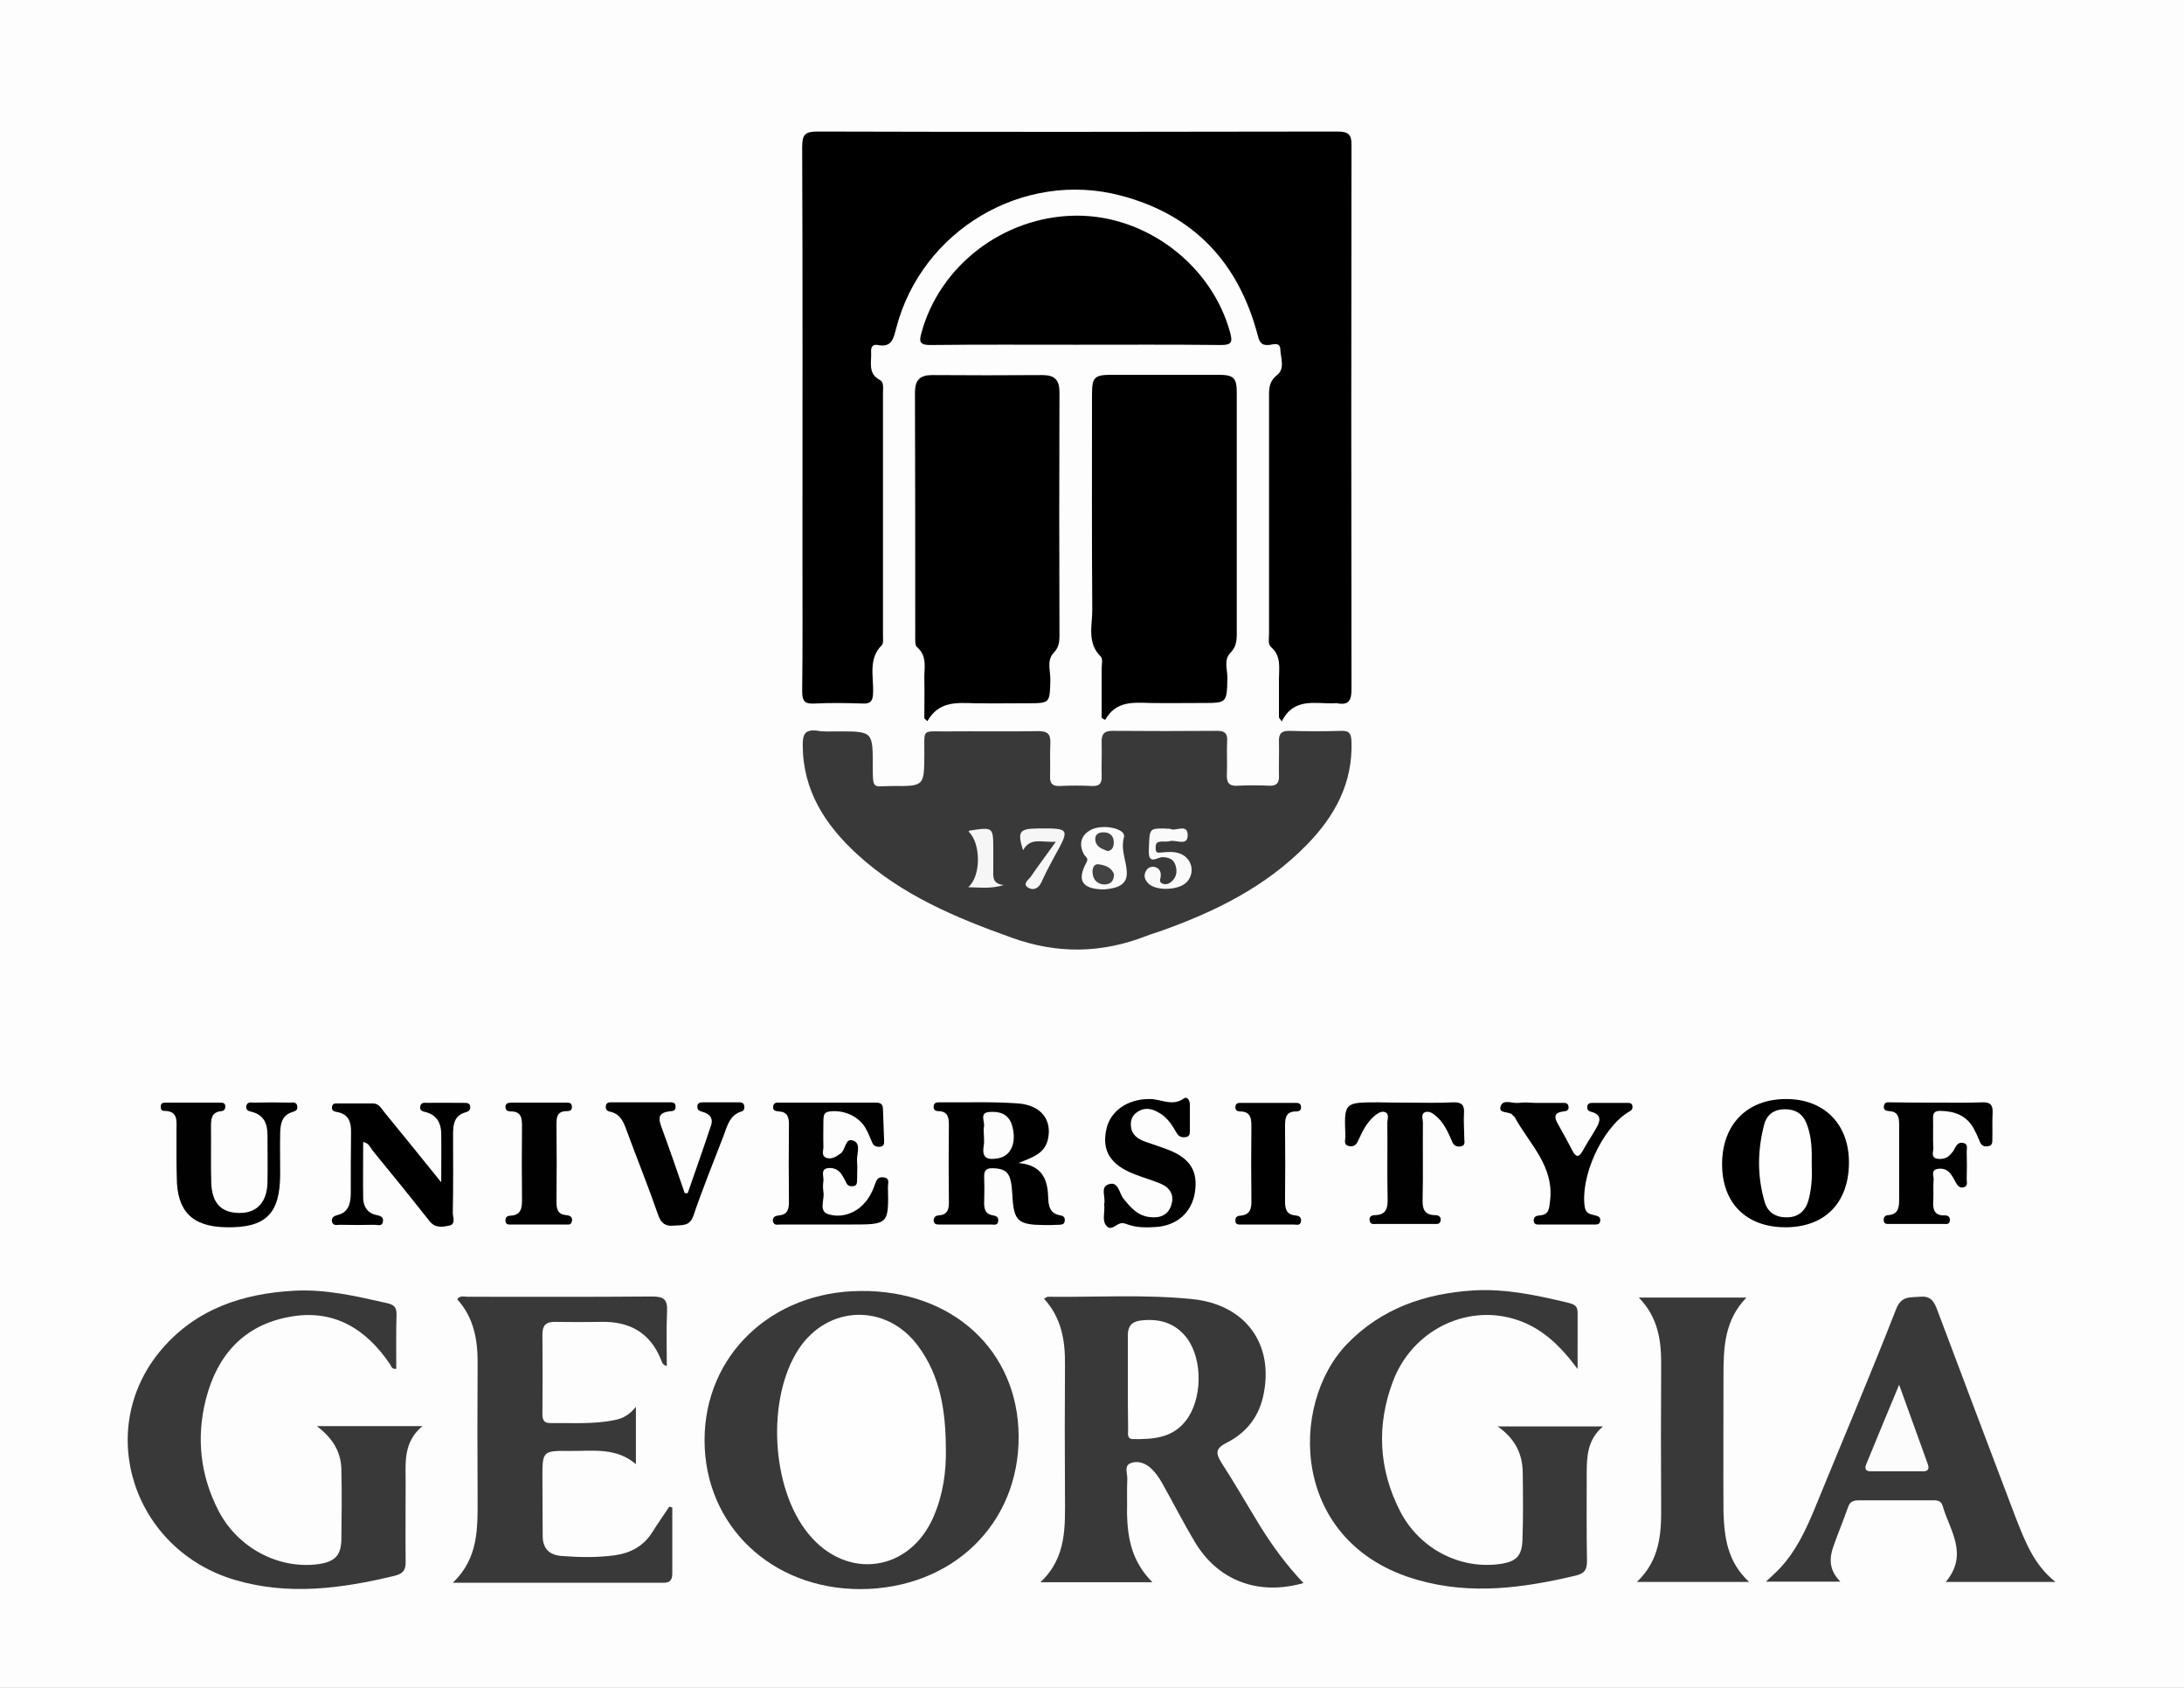 <?xml version="1.0" encoding="utf-8"?>
<!-- Generator: Adobe Illustrator 23.0.6, SVG Export Plug-In . SVG Version: 6.00 Build 0)  -->
<svg version="1.1" id="Layer_1" xmlns="http://www.w3.org/2000/svg" xmlns:xlink="http://www.w3.org/1999/xlink" x="0px" y="0px"
	 viewBox="0 0 792 612" style="enable-background:new 0 0 792 612;" xml:space="preserve">
<rect x="0" y="0" width="792" height="612" fill="#808080" stroke="none"/>
<style type="text/css">
	.st0{fill:#FDFDFD;}
	.st1{fill:#393939;}
	.st2{fill:#010101;}
	.st3{fill:#FCFCFC;}
	.st4{fill:#FAFAFA;}
	.st5{fill:#F6F6F6;}
	.st6{fill:#FEFEFE;}
	.st7{fill:#434343;}
	.st8{fill:#424242;}
</style>
<g>
	<path class="st0" d="M797,307c0,131.8,0,263.7,0.1,395.5c0,3.7-0.8,4.6-4.6,4.6c-263.7-0.1-527.3-0.1-791,0c-3.7,0-4.6-0.8-4.6-4.6
		c0.1-263.7,0.1-527.3,0-791c0-3.7,0.8-4.6,4.6-4.6c263.7,0.1,527.3,0.1,791,0c3.7,0,4.6,0.8,4.6,4.6C797,43.3,797,175.2,797,307z"
		/>
	<path d="M463.8,260.2c0-4.7,0-9.3,0-14c0-4,0.9-8.3-2.8-11.5c-1.3-1.1-0.8-3.1-0.8-4.8c0-29,0-58,0-87c0-2.7,0.4-4.9,2.9-6.9
		c3-2.3,1.3-6.2,1.2-9.3c-0.1-2.9-2.8-1.7-4.3-1.6c-3,0.2-3.4-1.6-4-3.9C449,95,432.7,77.8,406.4,70.9C371,61.6,334.2,83.5,325,119
		c-1,3.8-1.6,7.1-6.7,6.1c-2.1-0.4-2.5,1-2.4,2.7c0.2,3.6-1.3,7.6,3.2,10c1.5,0.8,1.1,3,1.1,4.7c0,29.3,0,58.7,0,88
		c0,1.2,0.2,2.8-0.4,3.4c-5.1,5.1-2.9,11.5-3.2,17.5c-0.1,2.7-0.8,3.8-3.7,3.7c-5.8-0.2-11.7-0.3-17.5,0c-3.5,0.2-4.5-0.8-4.5-4.4
		c0.2-16.3,0.1-32.7,0.1-49c0-49.5,0.1-99-0.1-148.5c0-4.4,1.1-5.5,5.5-5.5c62.8,0.2,125.7,0.1,188.5,0c4.1,0,5.3,1,5.2,5.2
		c-0.1,65.7-0.1,131.3,0,197c0,4.1-1,5.9-5.2,5.1c-0.3-0.1-0.7,0-1,0c-6.9,0.3-14.6-2.3-19.1,6.6
		C464.5,261.1,464.2,260.7,463.8,260.2z"/>
	<path class="st1" d="M303.9,265.2c12.6,0,12.6,0,12.6,12.5c0,9,0,7.3,7.1,7.3c11.6,0.1,11.5,0,11.6-11.3c0.1-9.8-1.3-8.4,8.4-8.5
		c11-0.1,22,0.1,33-0.1c3.3,0,4.4,1.1,4.3,4.3c-0.2,4,0,8-0.1,12c-0.1,2.4,0.6,3.7,3.4,3.6c4-0.2,8-0.2,12,0
		c2.8,0.1,3.4-1.3,3.3-3.7c-0.1-4,0.1-8,0-12c-0.1-2.8,0.6-4.3,3.9-4.3c12.7,0.1,25.3,0.1,38,0c2.9,0,3.8,1.1,3.6,3.8
		c-0.2,4,0.1,8-0.1,12c-0.1,2.9,0.7,4.3,3.9,4.1c3.8-0.2,7.7-0.2,11.5,0c2.6,0.1,3.6-1,3.5-3.5c-0.1-4.2,0.1-8.3,0-12.5
		c-0.1-2.7,0.7-3.9,3.7-3.9c6.3,0.2,12.7,0.2,19,0c3-0.1,3.5,1.3,3.6,3.9c0.5,15.1-6.1,27.1-16.2,37.4
		c-14.9,15.3-33.5,24.4-53.3,31.4c-1.6,0.6-3.2,1-4.7,1.6c-16.3,6.4-32.4,6.7-49,0.7c-20.2-7.2-39.8-15.4-55.9-30.1
		c-11.7-10.7-19.9-23.2-19.9-39.9c0-3.8,0.9-5.5,5-5.1C298.5,265.4,301.2,265.2,303.9,265.2z"/>
	<path d="M335.2,260.5c0-4.8,0.1-9.6,0-14.3c-0.1-4,1.2-8.3-2.7-11.6c-0.7-0.6-0.6-2.5-0.6-3.8c0-29.5,0-59-0.1-88.5
		c0-4.5,1.8-6.3,6.2-6.3c13.3,0.1,26.7,0.1,40,0c4.4,0,6.2,1.7,6.2,6.2c-0.1,29.5-0.1,59,0,88.5c0,2.2-0.3,4.1-2,5.9
		c-2.8,2.9-1.2,6.7-1.3,10c-0.2,8.4-0.1,8.4-8.4,8.4c-6.3,0-12.7,0.1-19,0c-6.5-0.2-13.1-0.8-17.2,6.5
		C335.9,261.1,335.6,260.8,335.2,260.5z"/>
	<path d="M399.5,260.3c0-5.9,0-11.9,0-17.8c0-1.5,0.5-3.6-0.3-4.4c-5.1-5-3.1-11.3-3.1-17c-0.2-26-0.1-51.9-0.1-77.9
		c0-6.4,0.8-7.3,7.2-7.3c12.8,0,25.6,0,38.4,0c5.8,0,6.9,1,6.9,6.6c0,29.1,0,58.3,0,87.4c0,2.5-0.3,4.8-2.3,6.8
		c-2.5,2.6-1.1,6-1.1,9c-0.2,9.2-0.1,9.2-9.1,9.2c-6.3,0-12.7,0.1-19,0c-6.2-0.2-12.4-0.7-16.2,6.1
		C400.4,260.9,399.9,260.6,399.5,260.3z"/>
	<path class="st1" d="M417.9,573.7c-14,0-26.7,0-40.6,0c9.7-9.1,8.9-20.4,8.9-31.5c-0.1-15.8-0.1-31.6,0-47.5
		c0.1-8.7-1.3-16.9-7.6-23.8c0.7-0.3,1-0.7,1.4-0.7c17.3,0.2,34.6-0.9,51.9,0.8c19.8,1.8,30.5,16.5,26.1,35.6
		c-1.8,7.7-6.5,13.2-13.3,16.6c-3.9,2-3.9,3.7-1.8,7.1c4.8,7.4,9.2,15.1,13.8,22.6c4.6,7.5,9.8,14.6,16,21.1
		c-16.4,4.7-31.1-0.9-39.4-14.9c-4.2-7-7.9-14.3-11.9-21.4c-1.1-1.9-2.3-3.7-3.9-5.2c-2-1.9-4.8-3-7.4-2c-2.6,0.9-1.2,3.8-1.3,5.8
		c-0.2,4.2,0,8.3-0.1,12.5C408.9,557.7,410.4,566.2,417.9,573.7z"/>
	<path class="st1" d="M369.4,520.7c0.2,31.9-24.1,55.4-57.4,55.5c-32.3,0-56.5-23.1-56.5-54c0-30.7,24.2-53.9,56.6-54.1
		C345.4,467.8,369.2,489.7,369.4,520.7z"/>
	<path class="st1" d="M572.1,496.4c-6.3-8.5-13.2-15.3-23.2-18.2c-17.6-5.2-36.8,4.4-43.7,22.5c-6.1,16-5.3,32.1,2.6,47.4
		c7.1,13.6,21.7,21,36.1,19c5.8-0.8,8-2.8,8.2-8.7c0.3-8.2,0.2-16.3,0.1-24.5c-0.1-6.7-2.7-12.2-9.1-16.7c13.2,0,25.3,0,38.2,0
		c-5.5,4.7-5.9,10.6-5.9,16.7c0,10.7-0.1,21.3,0.1,32c0,3.1-0.7,4.6-4.1,5.4c-19,4.5-37.9,7.1-57.2,1.6c-46.2-13-47-63.5-25.7-85.6
		c12.5-12.9,28.3-18.3,45.8-19.4c11.8-0.7,23.2,1.8,34.5,4.5c1.9,0.5,3.3,1,3.3,3.5C572.1,482.9,572.1,489.7,572.1,496.4z"/>
	<path class="st1" d="M114.9,517.1c13.3,0,25.3,0,38.3,0c-7,5.8-6.1,13.2-6.1,20.4c0,9.5-0.1,19,0,28.5c0.1,3.2-0.8,4.6-4.1,5.4
		c-19.2,4.6-38.3,7.2-57.7,1.5C48.2,562,34,518.3,58.5,489.4c12.6-14.8,29.5-20.4,48.3-21.4c11.4-0.6,22.5,2,33.5,4.5
		c2.2,0.5,3.5,1.2,3.5,3.9c-0.2,6.6-0.1,13.3-0.1,19.9c-1.7,0.3-1.8-1-2.3-1.7c-8.8-13-20.7-20.1-36.5-17.1
		c-16.4,3-26.1,13.8-30.2,29.7c-3.6,14.1-2.1,27.8,4.6,40.7c7.1,13.6,22.1,21.3,36.5,19.2c5.7-0.9,7.9-3.2,8-8.9
		c0.1-8.3,0.2-16.7,0-25C123.8,526.9,121,521.7,114.9,517.1z"/>
	<path class="st1" d="M243.8,546.6c0,8,0,15.9,0,23.9c0,2.2-0.7,3.4-3.1,3.4c-25.1,0-50.2,0-76.5,0c9.4-9,9-19.8,9-30.7
		c-0.1-16.2-0.1-32.3,0-48.5c0.1-8.7-1.3-16.9-7.4-23.6c1.1-1.5,2.6-0.9,3.8-0.9c22.3,0,44.6,0.1,66.9-0.1c4.1,0,5.6,1,5.4,5.3
		c-0.3,6.6-0.1,13.2-0.1,19.9c-1.6-0.4-1.8-1.5-2.1-2.3c-3.9-9.7-11.3-13.9-21.6-13.7c-5.7,0.1-11.3,0.1-17,0
		c-3.1,0-4.4,1.3-4.4,4.5c0.1,9.5,0.1,19,0,28.5c0,2,0.1,3.7,2.8,3.7c7.8-0.1,15.7,0.5,23.4-1.1c2.8-0.5,5.3-1.8,7.7-4.8
		c0,7.6,0,14,0,20.8c-7.2-6.2-15.7-4.7-23.9-4.8c-10-0.1-10,0-10,9.8c0,7,0.1,14,0.1,21c0,4.6,2.4,7,7,7.3c6.5,0.5,13,0.6,19.4-0.3
		c5.5-0.8,10.1-3.3,13.2-8.1c2-3.2,4.2-6.3,6.3-9.5C243.2,546.4,243.5,546.5,243.8,546.6z"/>
	<path d="M390.3,125c-17.7,0-35.3-0.1-53,0.1c-3.6,0-4.1-1.1-3.2-4.2c6.5-24.5,29.8-42.4,55.9-42.7c25.5-0.3,49.4,17.8,56.1,42.4
		c0.9,3.4,0.6,4.5-3.3,4.5C425.3,124.9,407.8,125,390.3,125z"/>
	<path class="st1" d="M745.4,573.6c-12.9,0-25.8,0-39.8,0c8.4-10,1.5-18.6-1.1-27.5c-0.6-2.2-2.3-2.1-4-2.1c-8.7,0-17.3,0-26,0
		c-1.9,0-3.5,0.1-4.3,2.4c-1.7,4.9-3.7,9.6-5.4,14.5c-1.5,4.3-1.5,8.5,2.6,12.6c-9.2,0-17.7,0-27,0c1.9-1.8,3.6-3.3,5.1-4.9
		c5.8-6.2,9.3-13.7,12.5-21.4c9.9-24.2,20.1-48.2,29.6-72.5c1.9-4.9,5-4.2,8.6-4.5c3.8-0.4,5.1,1.5,6.3,4.7
		c9.4,25.1,18.9,50.1,28.4,75.2C734.3,558.7,737.5,567.4,745.4,573.6z"/>
	<path class="st1" d="M634.3,573.6c-14,0-26.9,0-40.7,0c8.2-7.8,8.9-17.2,8.8-27.1c-0.1-17-0.1-34,0-51c0.1-9-0.9-17.6-8.1-25
		c13.2,0,25.7,0,39,0c-8,8.3-8.3,18.2-8.3,28.3c0,16.5-0.1,33,0,49.5C625.3,557.4,626.4,566.3,634.3,573.6z"/>
	<path d="M369.4,421.7c8.5,0.8,10.5,5.9,10.7,12.3c0.1,3.1,0.5,6.1,4.5,6.7c1.2,0.2,1.7,0.9,1.5,2.1c-0.2,1.4-1.4,1.2-2.3,1.3
		c-1.7,0.1-3.3,0.1-5,0.1c-9.8-0.1-11.2-1.4-11.7-11.2c-0.4-7.4-1.7-9.2-6.9-9.4c-2.2-0.1-3.4,0.5-3.3,3c0.1,3,0.1,6,0,9
		c-0.1,2.6,0.3,4.7,3.3,5.1c1.1,0.2,1.9,0.6,1.8,1.9c-0.1,1.9-1.5,1.4-2.6,1.4c-6.2,0-12.3,0-18.5,0c-1,0-2.1,0.1-2.3-1.3
		c-0.1-1.2,0.6-1.9,1.7-2c3.7-0.2,3.9-2.7,3.8-5.6c-0.1-9-0.1-18,0-27c0-2.7-0.2-5.1-3.7-5.2c-1.1,0-2-0.4-1.8-1.8
		c0.1-1.4,1.2-1.4,2.2-1.4c9.5,0.1,19-0.3,28.5,0.4c8.4,0.7,12.3,6.1,10.7,13.1C378.8,418.3,374.5,419.6,369.4,421.7z"/>
	<path d="M647.5,445c-14.3,0-23.1-8.8-23-23.1c0.1-14.2,9-23.3,23-23.4c14-0.1,23.1,9.1,23,23.2C670.4,436.2,661.7,445,647.5,445z"
		/>
	<path class="st2" d="M300.6,444c-5.8,0-11.7,0-17.5,0c-1,0-2.5,0.5-2.8-1.2c-0.2-1.6,1-2,2.2-2.1c3-0.3,3.6-2.1,3.6-4.9
		c-0.1-9.3-0.1-18.7,0-28c0-2.7-0.5-4.6-3.6-4.8c-1.3-0.1-2.4-0.3-2.1-2c0.3-1.4,1.5-1.2,2.4-1.2c11.7,0,23.3,0,35,0
		c1.7,0,2.4,0.8,2.4,2.4c0.1,3.7,0.3,7.3,0.4,11c0,1.1,0.3,2.4-1.5,2.6c-1.3,0.1-2.3-0.3-2.8-1.5c-0.8-1.8-1.5-3.7-2.5-5.4
		c-2.6-4.3-7.9-6.5-12.9-5.9c-2.2,0.3-2.2,1.5-2.3,3.1c0,3.2-0.1,6.3,0,9.5c0.1,1.5-1,3.6,1.3,4.3c1.9,0.5,3.4-0.6,5-1.7
		c1.9-1.4,1.5-6,4.8-4.5c2.6,1.2,0.9,4.8,1.1,7.3c0.2,2.3,0,4.7,0,7c0,1-0.1,2-1.5,2.1c-1,0.1-1.9-0.1-2.4-1.2
		c-0.4-0.9-0.9-1.8-1.4-2.6c-1.2-2.2-3.3-3.1-5.5-2.7c-2.5,0.5-1.2,3-1.4,4.6c-0.2,1.3-0.2,2.7,0,4c0.5,2.7-1.8,6.8,1.6,8
		c3.9,1.3,8.3,0.4,11.8-2.5c2.6-2.2,4.2-5.1,5.3-8.3c0.5-1.4,1-2.8,3.1-2.5c2.4,0.3,1.6,2.1,1.6,3.4c0.3,13.7,0.2,13.7-13.5,13.7
		C305.9,444,303.2,444,300.6,444z"/>
	<path d="M160,428.7c0-7,0.1-12.4,0-17.9c-0.1-3.6-1.6-6.4-5.4-7.5c-1.1-0.3-2.5-0.4-2.2-2.1c0.3-1.7,1.7-1.3,2.8-1.3
		c4.3-0.1,8.7,0,13,0c1,0,2.1-0.1,2.3,1.3c0.2,1.2-0.5,1.8-1.6,2.1c-4.1,1.1-4.6,4.3-4.6,7.9c0,9.5,0.1,19-0.1,28.5
		c0,1.6,1.2,4.2-1.3,4.7c-2.5,0.5-5.1,1-7.2-1.7c-6.7-8.5-13.5-16.9-20.4-25.3c-1-1.2-1.5-3-3.6-3.3c0,6.9-0.1,13.6,0,20.4
		c0.1,3.1,1.6,5.4,4.9,6.1c1.1,0.2,2.4,0.5,2.3,2.1c-0.2,2.2-1.9,1.4-3.1,1.4c-4.2,0.1-8.3,0.1-12.5,0c-1,0-2.5,0.5-2.9-1.1
		c-0.3-1.5,0.7-2.1,1.9-2.4c4.1-1,4.8-4.1,4.9-7.7c0-7.3,0-14.7,0.1-22c0.1-3.8-0.7-7-5.2-7.7c-1.2-0.2-1.9-0.7-1.7-1.9
		c0.2-1.4,1.4-1.2,2.3-1.2c4.2,0,8.3,0,12.5,0c2.3,0,3,1.8,4.2,3.2C145.9,411.2,152.4,419.3,160,428.7z"/>
	<path class="st2" d="M64,418.8c0-3,0-6,0-9c0-3.3,0.7-7-4.5-7c-1,0-1.3-0.8-1.2-1.8c0.1-1.1,1-1.2,1.8-1.2c6.7,0,13.3,0,20,0
		c0.9,0,1.6,0.3,1.6,1.4c0,1-0.5,1.6-1.4,1.7c-3.7,0.3-3.8,2.9-3.8,5.8c0.1,6.7-0.1,13.3,0.1,20c0.2,7.6,3.7,11.2,10.5,11.1
		c6.2,0,9.8-4.1,9.9-11.2c0.1-5.7,0-11.3,0-17c0-4-1.2-7.2-5.5-8.4c-1.1-0.3-2.4-0.4-2.2-2.1c0.3-1.7,1.7-1.3,2.8-1.3
		c4.3-0.1,8.7-0.1,13,0c1.1,0,2.5-0.4,2.7,1.4c0.2,1.3-0.7,1.7-1.7,2c-3.8,1.1-4.4,4.2-4.5,7.5c-0.1,5,0,10,0,15
		c0,14.4-5.2,19.6-19.6,19.3c-12.3-0.2-17.9-5.8-17.9-18.2C64,424.2,64,421.5,64,418.8z"/>
	<path class="st2" d="M702.9,399.8c5.3,0,10.7,0.1,16-0.1c2.9-0.1,3.8,1,3.7,3.7c-0.2,3.2,0,6.3-0.1,9.5c0,1.1,0.1,2.5-1.5,2.7
		c-1.5,0.3-2.5-0.2-3.1-1.8c-0.6-1.5-1.3-3-2.1-4.5c-2.6-4.8-6.9-6.4-12.1-6.5c-1.9,0-2.7,0.5-2.7,2.5c0.1,3.7-0.1,7.3,0.1,11
		c0,1.3-0.9,3.3,1.2,3.8c1.6,0.3,3.4,0.1,4.7-1.2c0.7-0.7,1.4-1.5,1.8-2.4c0.7-1.3,1.4-2.4,3-2.1c2,0.3,1.4,2,1.4,3.2
		c0.1,3.3,0.1,6.7,0,10c0,1.1,0.5,2.5-1.1,2.9c-1.6,0.4-2.3-0.7-3-2c-0.6-1.2-1.3-2.4-2.1-3.3c-1.2-1.3-2.9-1.7-4.6-1.3
		c-2.2,0.5-1.1,2.5-1.2,3.8c-0.2,2.3,0,4.7-0.1,7c-0.2,3.2-0.2,6.2,4.3,6c1.2,0,1.8,0.7,1.7,1.9c-0.2,1.5-1.4,1.2-2.3,1.2
		c-6.5,0-13,0-19.5,0c-0.9,0-2.1,0.2-2.2-1.3c-0.1-1.2,0.6-1.9,1.7-1.9c3.7-0.3,3.9-2.9,3.9-5.7c0-9,0-18,0-27c0-2.5-0.2-4.8-3.5-5
		c-1.3-0.1-2.3-0.4-2-2c0.3-1.4,1.4-1.2,2.4-1.2C691.2,399.8,697,399.8,702.9,399.8z"/>
	<path class="st2" d="M400.4,436.6c0.7-2.3-1.5-6,1.4-7.1c3.8-1.5,4,3.1,5.6,5.1c2.6,3.2,5.1,6.2,9.5,6.7c3.7,0.5,6.8-0.7,7.9-4.5
		c1.1-3.6-0.6-6.2-3.9-7.6c-3.1-1.3-6.3-2.2-9.4-3.4c-8.8-3.4-12-8.5-10.3-16.3c1.4-6.7,7.8-11.1,15.8-11c4.1,0,8.1,2.8,12.3-0.2
		c1.3-0.9,2.2,0.8,2.2,2.3c0,3,0,6,0,9c0,1.2,0.1,2.5-1.5,2.7c-1.4,0.2-2.5-0.1-3.3-1.5c-1.5-2.6-3.1-5.2-5.7-6.9
		c-2.5-1.6-5.1-2.6-7.9-1.1c-2.1,1.1-3.2,2.9-3,5.3c0.2,3.4,2.5,4.9,5.3,5.9c2.8,1,5.7,1.9,8.5,3c7.8,3.1,10.6,7.8,9.4,15.4
		c-1.1,7.2-6.5,12-14.1,12.5c-3.3,0.2-6.7,0.3-9.9-0.8c-0.8-0.3-1.6-0.6-2.4-0.6c-2,0-4,3.2-5.7,0.9
		C399.5,442.5,400.8,439.4,400.4,436.6z"/>
	<path class="st2" d="M510,399.8c5.7,0,11.3,0.2,17-0.1c3.1-0.1,4.1,1,3.9,4c-0.2,3,0.1,6,0.1,9c0,1.2,0.6,2.8-1.5,3
		c-1.6,0.2-2.5-0.6-3-2c-1.4-3.2-2.8-6.4-5.5-8.8c-1.1-1-2.5-2.1-4-1.7c-1.9,0.6-1,2.5-1,3.9c-0.1,9.1,0.1,18.3-0.1,27.4
		c-0.1,3.3,0.2,6,4.4,6.1c1.2,0,2.4,0.4,2.1,2c-0.2,1.4-1.4,1.2-2.3,1.2c-7,0-14,0-21,0c-0.9,0-2.1,0.3-2.4-1.1
		c-0.3-1.6,0.7-2.1,2-2.1c4.1-0.1,4.6-2.7,4.5-6.1c-0.2-9.1,0-18.3-0.1-27.4c0-1.3,0.9-3.3-1-3.9c-1.4-0.4-2.8,0.7-4,1.7
		c-2.5,2.3-4,5.2-5.4,8.3c-0.6,1.4-1.3,2.7-3.3,2.4c-2.4-0.4-1.5-2.3-1.5-3.5c-0.5-12.4-0.5-12.4,12-12.4
		C503.4,399.8,506.7,399.8,510,399.8z"/>
	<path class="st2" d="M249.4,432.6c2.8-8.1,5.7-16.2,8.4-24.4c1-2.8-0.5-4.4-3.2-5.1c-1.1-0.3-1.8-0.7-1.7-2
		c0.1-1.4,1.2-1.4,2.2-1.4c4.2,0,8.3,0,12.5,0c0.9,0,2.1-0.1,2.3,1.3c0.1,0.9,0,1.7-1,2c-4.3,1.3-5.2,5.3-6.5,8.8
		c-3.7,9.6-7.6,19.2-10.9,28.9c-1.4,4.1-4.1,3.4-7,3.7c-3.1,0.3-4.7-0.7-5.8-3.8c-3.6-10.4-7.7-20.5-11.5-30.8
		c-1.1-3.1-2.3-5.9-5.9-6.7c-1.1-0.2-1.8-0.8-1.6-2.1c0.2-1.4,1.3-1.3,2.3-1.3c6.8,0,13.7,0,20.5,0c1.1,0,2.5-0.2,2.5,1.6
		c0,1.8-1.4,1.5-2.5,1.7c-3.4,0.5-3.9,2.1-2.8,5.2c3,8.1,5.8,16.3,8.6,24.4C248.7,432.7,249.1,432.7,249.4,432.6z"/>
	<path class="st2" d="M556.5,399.9c3.3,0,6.7,0,10,0c1,0,2.1-0.1,2.3,1.3c0.2,1.3-0.6,1.7-1.8,1.8c-3.7,0.4-3.4,2.3-1.9,4.8
		c1.7,3,3.4,6.1,5,9.2c1.2,2.4,2.3,3.1,3.9,0.2c1.4-2.6,3.1-5.1,4.6-7.7c1.6-2.7,2.7-5.3-1.7-6.4c-1-0.3-1.4-0.9-1.3-1.8
		c0.1-1.4,1.2-1.4,2.2-1.4c4,0,8,0,12,0c1,0,2.1-0.1,2.2,1.3c0.1,1.2-0.7,1.6-1.6,2.1c-9.6,6-17.4,23.5-15.7,34.4
		c0.4,2.3,1.8,2.5,3.4,2.9c1.2,0.3,2.4,0.5,2.2,2.1c-0.2,1.4-1.3,1.3-2.3,1.3c-6.5,0-13,0-19.5,0c-0.9,0-2.1,0.2-2.3-1.2
		c-0.2-1.6,0.9-2,2.1-2.1c3.4-0.2,3.5-2.4,3.8-5.2c1.6-12.7-7.5-20.7-12.8-30.4c-0.2-0.3-0.5-0.4-0.7-0.7c-1.1-1.7-5.4-0.3-4.4-3.3
		c0.9-2.7,4.3-0.9,6.6-1.2C552.8,399.6,554.6,399.8,556.5,399.9C556.5,399.8,556.5,399.8,556.5,399.9z"/>
	<path class="st2" d="M195.5,444c-3.3,0-6.7,0-10,0c-0.9,0-2.1,0.2-2.2-1.3c-0.1-1.3,0.7-1.9,1.8-1.9c3.9-0.2,4.2-2.7,4.2-5.9
		c-0.1-8.8-0.1-17.7,0-26.5c0-2.9-0.2-5.4-4-5.4c-1.1,0-2-0.3-2-1.7c0-1.4,1.2-1.4,2.1-1.5c6.5,0,13,0,19.5,0c1.1,0,2.5-0.2,2.5,1.6
		c0,1.4-1,1.5-2.1,1.5c-3.3,0.1-3.5,2.2-3.5,4.8c0.1,9.3,0.1,18.7,0,28c0,2.7,0.4,4.6,3.5,4.9c1.3,0.1,2.4,0.6,2.1,2.2
		c-0.3,1.7-1.8,1.1-2.8,1.2C201.5,444,198.5,444,195.5,444z"/>
	<path d="M459.7,444c-3.2,0-6.3,0-9.5,0c-0.9,0-2.1,0.2-2.2-1.3c-0.1-1.3,0.6-1.8,1.7-1.9c3.9-0.3,4.2-2.8,4.1-6
		c-0.1-8.6-0.1-17.3,0-25.9c0-3,0-5.9-4.1-5.9c-1.2,0-1.8-0.6-1.7-1.8c0.2-1.4,1.3-1.3,2.2-1.3c6.5,0,13,0,19.4,0c1,0,2.1,0,2.2,1.4
		c0.1,1.3-0.6,1.7-1.8,1.7c-3.8,0-4,2.5-4,5.5c0.1,9,0.1,17.9,0,26.9c0,2.8,0.4,5,3.7,5.3c1.2,0.1,2.3,0.5,2.1,2.1
		c-0.3,1.8-1.7,1.2-2.7,1.2C466,444,462.9,444,459.7,444z"/>
	<path class="st3" d="M400.3,322.5c-7.9-0.1-9.9-3.2-6.3-9.8c0.9-1.6-0.4-2-0.9-2.9c-2.1-3.8-1-7.3,2.9-9.1c4.5-2,12.4-0.1,11.6,2.8
		c-1.4,5.1,1.3,9.3,1,13.8C408.2,321.5,403.9,322.2,400.3,322.5z"/>
	<path class="st4" d="M424.3,300.5c1.8,1.2,6.3-2.1,6.4,2.2c0.1,4.4-4.3,1.6-6.6,2.3c-1.1,0.3-2.3,0-3.5,0.2
		c-1.7,0.2-1.5,1.6-1.5,2.7c0,1.5,1.1,1.3,2.1,1.2c2.2-0.2,4.3-0.4,6.4,0.3c4.6,1.5,6,6.9,2.8,10.4c-2.7,3-11,3.4-13.9,0.6
		c-1.3-1.3-1.9-2.7-1-4.5c0.7-1.3,1.9-1.9,3.4-1.5c1.7,0.5,2.2,1.9,2,3.5c-0.1,0.9-0.7,2,0.7,2.5c1.2,0.5,2.4,0,3.2-0.7
		c1.8-1.6,2.2-3.6,1.5-5.9c-0.7-2.3-2.4-2.9-4.6-3c-2-0.1-5.3,3.2-5.1-2.5c0.3-7.9,0-7.9,5.7-7.9
		C422.9,300.5,423.4,300.5,424.3,300.5z"/>
	<path class="st5" d="M382.9,305.2c-5,0.4-9.2-1.8-11.9,3.1c-2.1-6.7-1.4-7.8,5.1-7.9c12-0.1,12-0.1,6.1,10.5
		c-1.6,2.9-3.1,5.8-4.5,8.9c-1,2.3-2.9,3.2-4.8,2.1c-2.3-1.4,0.1-2.9,0.9-4C376.5,313.9,379.4,310.1,382.9,305.2z"/>
	<path class="st5" d="M351.1,321.7c4.9-4.2,4.5-16.3,0.1-20.2c0.3-0.2,0.5-0.4,0.8-0.4c8.2-1.2,8.2-1.2,8.2,7.1c0,2.3,0,4.7,0,7
		c0,2.5-0.5,5.3,3.8,5.7C359.6,322.3,355.7,321.8,351.1,321.7z"/>
	<path class="st6" d="M409,501.1c0-5.7,0-11.3,0-17c0-3.2,1.4-4.9,4.7-5.3c6.8-0.8,12.6,0.9,16.8,6.5c5.8,7.9,5.5,22.4-0.6,30
		c-4.9,6.2-11.9,6.6-19,6.5c-2.3,0-1.8-2-1.8-3.4C409,512.7,409,506.9,409,501.1z"/>
	<path class="st6" d="M343,524.9c0.2,8.6-1,17-4.4,24.9c-8.6,20.2-31.5,23.4-45.4,6.4c-13.6-16.5-15.3-49.1-3.6-67
		c10.6-16.1,31.8-16.7,43.3-1.2C341.1,499,342.9,511.8,343,524.9z"/>
	<path class="st3" d="M688.7,502.1c3.8,10.5,7.1,19.6,10.4,28.8c0.6,1.7,0.1,2.6-1.7,2.6c-6.3,0-12.6,0-18.9,0
		c-2.2,0-2.4-1.1-1.6-2.9C680.6,521.6,684.3,512.6,688.7,502.1z"/>
	<path class="st0" d="M356.8,411.7c0-1-0.2-2.1,0-3c0.5-1.9-1.8-5.2,1.9-5.5c3.5-0.3,7,0.5,8.3,4.8c1.8,6.2-0.3,11.2-5.1,12
		c-3.5,0.6-5.9,0.2-5.2-4.3C357,414.4,356.8,413,356.8,411.7z"/>
	<path class="st6" d="M657,422.3c0.2,4.1,0,8.4-1.1,12.6c-1,3.9-3.5,6.4-7.7,6.5c-4.1,0.1-7.2-1.7-8.3-5.7
		c-2.7-9.3-2.6-18.7-0.1-28.1c1-3.6,3.7-5.4,7.5-5.4c3.7,0,6.4,1.6,7.8,5.1C657,412,657.1,417,657,422.3z"/>
	<path class="st7" d="M404,317.1c-0.1,2.5-1.4,3.5-3.2,3.6c-2.7,0.1-4.4-1.6-4.6-4.2c-0.1-1.4,0.3-3.4,2.3-3.1
		C400.8,313.7,403.2,314.6,404,317.1z"/>
	<path class="st8" d="M401.7,308.6c-2.1-0.8-4.3-1.5-4.5-4.1c-0.2-1.9,1.2-2.7,2.8-2.7c2.4-0.1,3.8,1.2,3.9,3.5
		C403.9,306.7,403.6,308.3,401.7,308.6z"/>
</g>
</svg>
